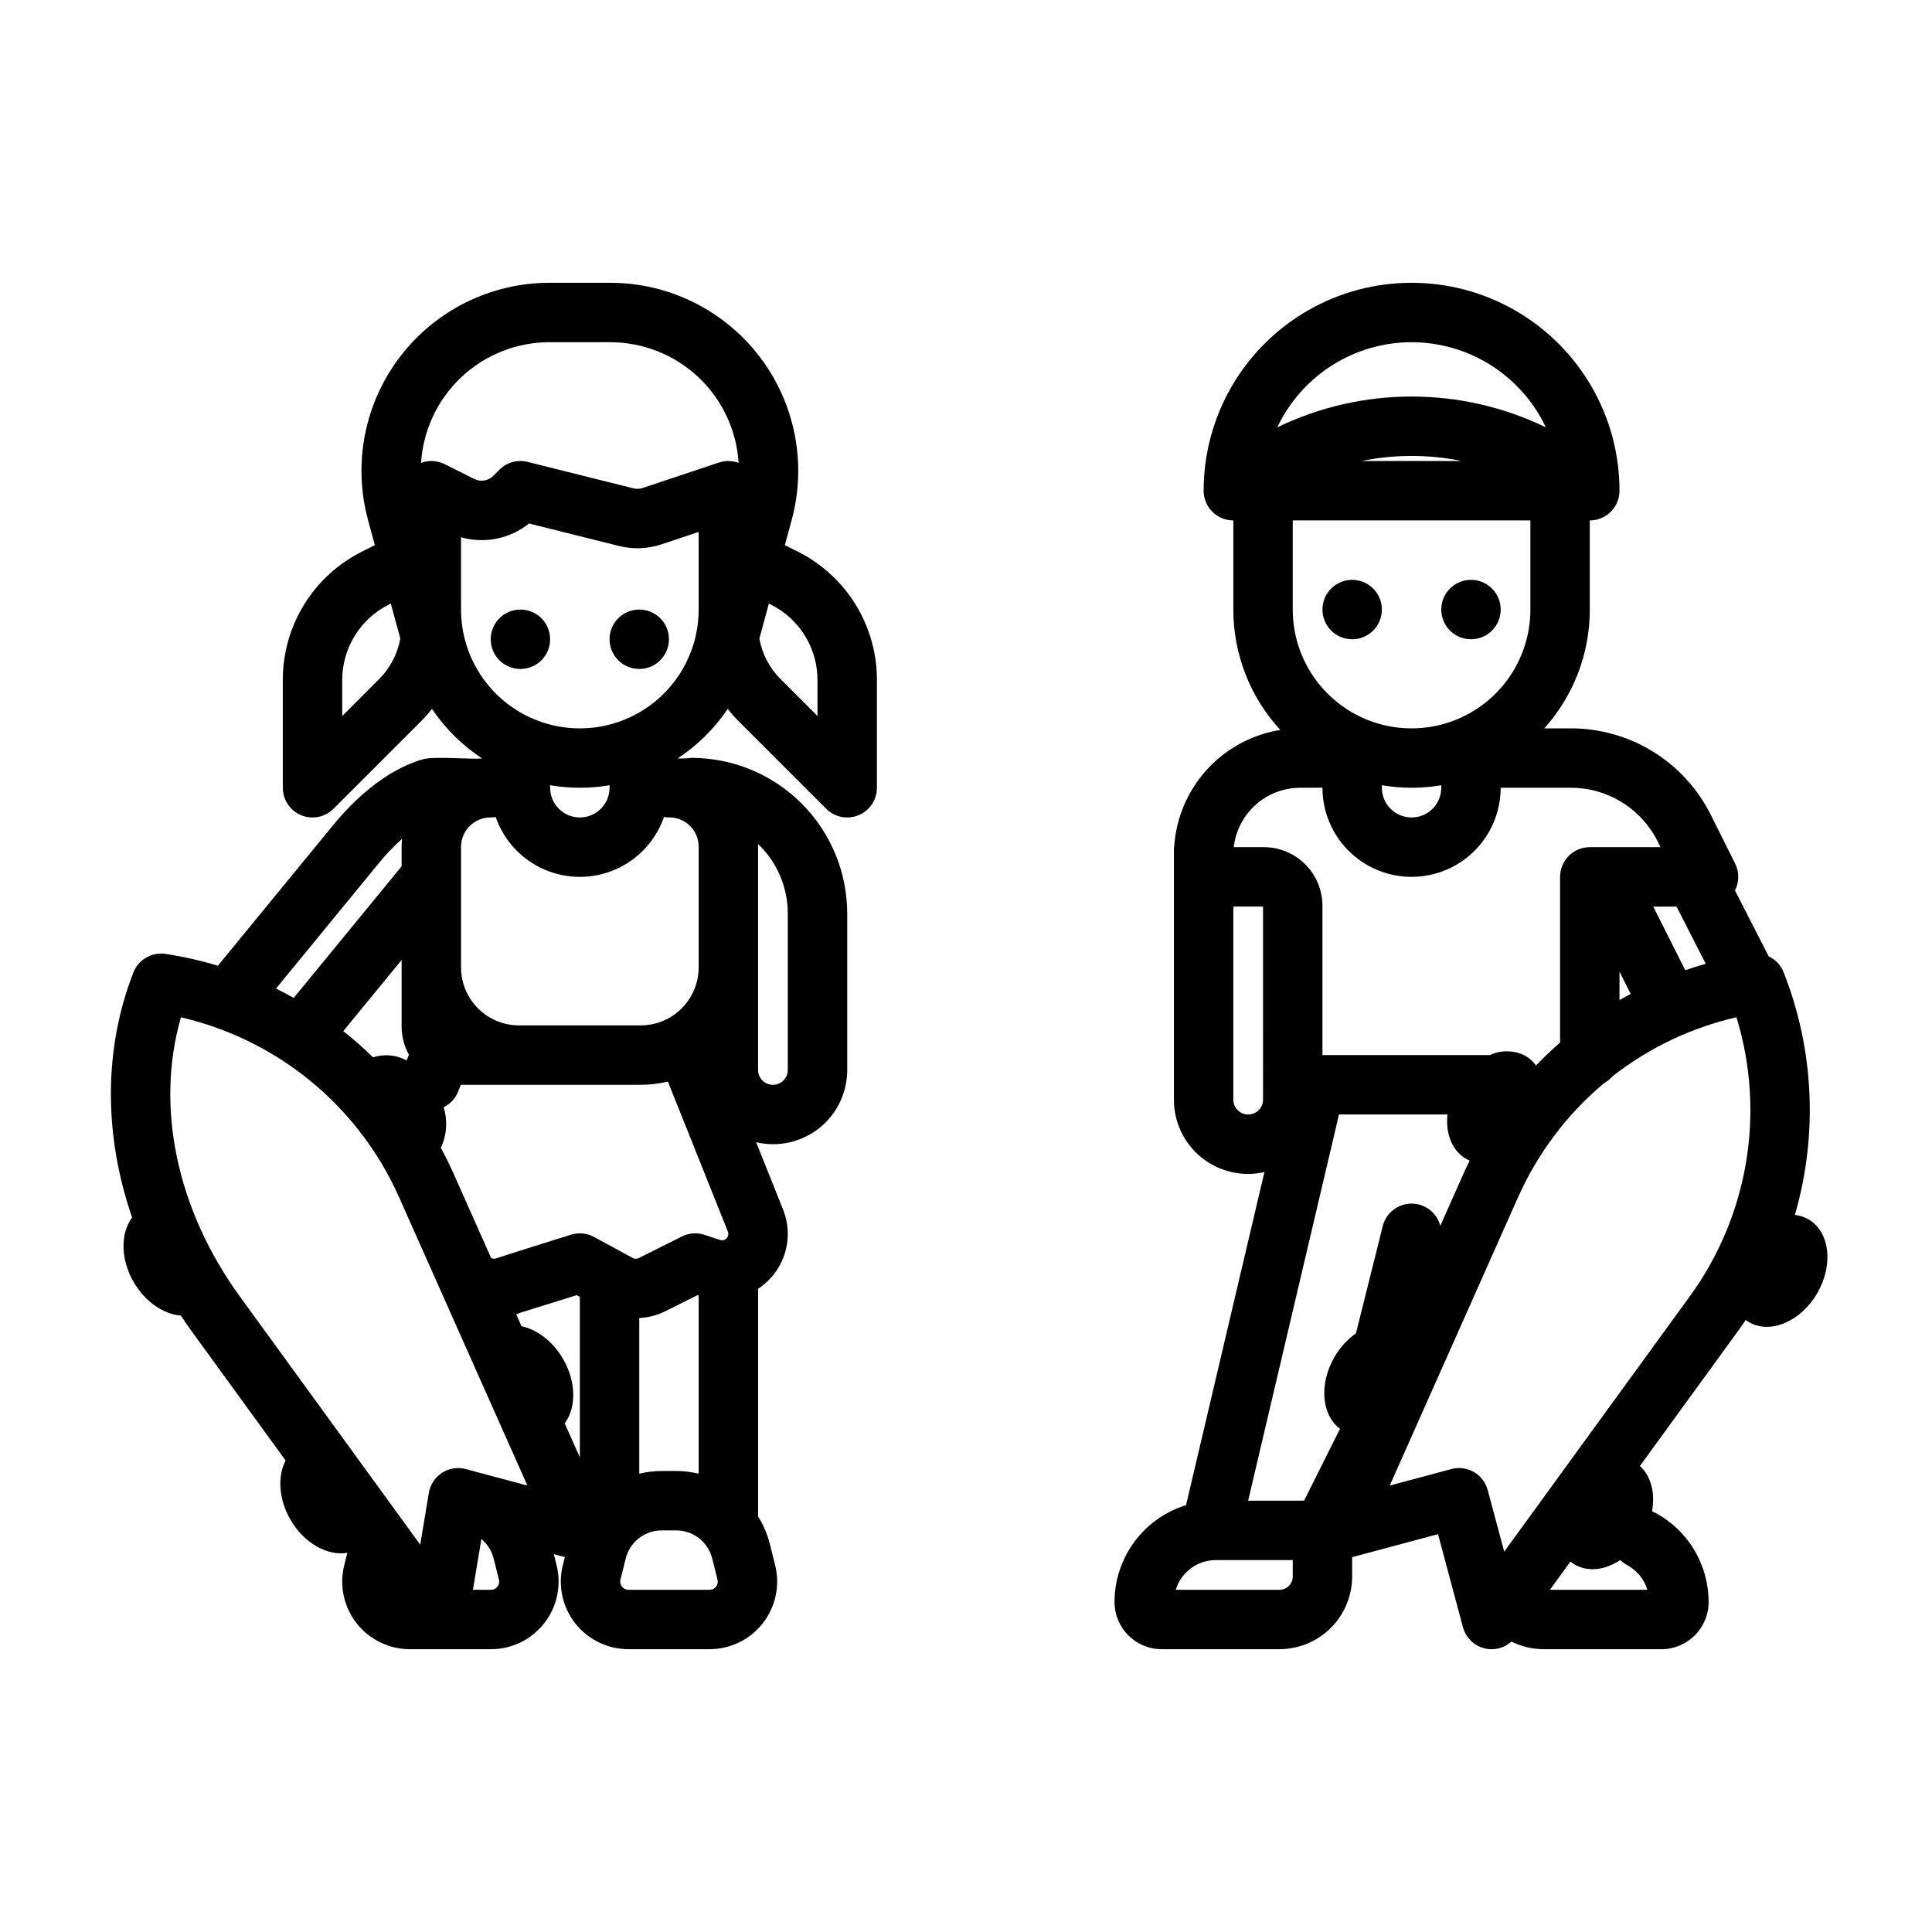<?xml version="1.0" encoding="UTF-8"?>
<!-- Uploaded to: SVG Repo, www.svgrepo.com, Generator: SVG Repo Mixer Tools -->
<svg fill="#000000" width="800px" height="800px" version="1.1" viewBox="144 144 512 512" xmlns="http://www.w3.org/2000/svg">
 <g>
  <path d="m289.79 313.41c0 4.348-3.523 7.871-7.871 7.871-4.348 0-7.871-3.523-7.871-7.871s3.523-7.871 7.871-7.871c4.348 0 7.871 3.523 7.871 7.871"/>
  <path d="m321.28 313.41c0 4.348-3.523 7.871-7.871 7.871s-7.871-3.523-7.871-7.871 3.523-7.871 7.871-7.871 7.871 3.523 7.871 7.871"/>
  <path d="m355.27 290.11-3.281-1.641 1.793-6.582c4.086-14.984 0.953-31.02-8.473-43.359-9.43-12.344-24.07-19.586-39.602-19.586h-16.082c-15.527 0-30.172 7.242-39.602 19.582-9.426 12.344-12.559 28.375-8.473 43.359l1.793 6.586-3.281 1.641h0.004c-6.363 3.152-11.715 8.027-15.445 14.066-3.734 6.039-5.699 13.004-5.676 20.105v28.484c0 3.184 1.918 6.055 4.859 7.273 2.941 1.219 6.328 0.547 8.578-1.707l23.234-23.23c1.016-1.02 1.969-2.102 2.856-3.234 3.519 5.215 8.039 9.68 13.293 13.141-2.805 0.27-12.809-0.625-15.66 0.195-10.332 3.004-18.695 11.195-23.875 17.535l-30.488 37.188c-4.543-1.367-9.18-2.414-13.875-3.133-3.637-0.555-7.176 1.488-8.516 4.918-7.938 20.32-7.852 43.156-0.34 64.949-3.102 4.133-3.113 11 0.395 17.074 3.051 5.277 7.93 8.543 12.523 8.914 0.953 1.438 1.93 2.863 2.957 4.277l24.805 34.129c-2.176 4.18-1.863 10.234 1.27 15.66 3.625 6.277 9.844 9.707 15.086 8.801l-0.82 3.285c-1.34 5.352-0.137 11.02 3.262 15.367 3.394 4.348 8.605 6.887 14.121 6.887h21.5c5.516 0.004 10.727-2.539 14.125-6.887 3.394-4.348 4.602-10.02 3.262-15.371l-0.73-2.93 2.922 0.781-0.535 2.144h-0.004c-1.336 5.352-0.133 11.023 3.262 15.371 3.394 4.348 8.605 6.891 14.121 6.891h21.504c5.516 0 10.727-2.543 14.121-6.891 3.394-4.348 4.598-10.02 3.258-15.371l-1.395-5.586c-0.652-2.59-1.703-5.062-3.121-7.328v-60.328c2.379-1.57 4.34-3.691 5.719-6.184 2.516-4.566 2.84-10.027 0.883-14.859l-7.121-17.809c5.848 1.383 12.004 0.012 16.711-3.723 4.707-3.734 7.441-9.418 7.426-15.426v-41.484c-0.016-10.93-4.359-21.406-12.09-29.133-7.727-7.731-18.203-12.074-29.133-12.09-1.234 0.141-2.477 0.195-3.719 0.152 5.254-3.453 9.766-7.918 13.285-13.129 0.887 1.133 1.84 2.215 2.852 3.234l23.234 23.23c2.25 2.254 5.637 2.93 8.582 1.711 2.941-1.219 4.859-4.09 4.859-7.277v-28.484c0.023-7.102-1.941-14.066-5.676-20.105-3.731-6.039-9.082-10.914-15.441-14.066zm-65.645-55.422h16.082c8.676 0.004 17.023 3.312 23.348 9.25 6.32 5.941 10.145 14.07 10.688 22.73-1.676-0.621-3.508-0.656-5.203-0.094l-20.238 6.746c-0.785 0.262-1.633 0.297-2.438 0.098l-28.031-7.008c-2.684-0.676-5.523 0.109-7.481 2.066l-1.637 1.637h0.004c-1.328 1.328-3.359 1.656-5.039 0.816l-7.856-3.93v0.004c-1.945-0.969-4.203-1.09-6.238-0.332 0.543-8.66 4.367-16.789 10.688-22.73 6.324-5.945 14.676-9.254 23.352-9.254zm-54.934 99.074v-9.48c-0.016-4.176 1.141-8.27 3.336-11.82 2.195-3.551 5.34-6.414 9.078-8.27l0.461-0.23 2.519 9.242h0.004c-0.73 4.078-2.688 7.832-5.609 10.762zm31.488-43.973v-3.402c6.242 1.766 12.957 0.402 18.02-3.656l23.848 5.961c3.707 0.93 7.606 0.781 11.234-0.434l9.871-3.289v20.566c0 11.25-6 21.645-15.742 27.27s-21.746 5.625-31.488 0c-9.742-5.625-15.742-16.02-15.742-27.27zm39.395 62.301c-0.02 0.223-0.035 0.449-0.035 0.676 0 4.348-3.523 7.871-7.871 7.871-4.348 0-7.875-3.523-7.875-7.871 0-0.227-0.016-0.453-0.035-0.676 5.234 0.902 10.582 0.902 15.816 0zm15.422 78.539 15.891 39.73-0.004 0.004c0.207 0.449 0.188 0.969-0.055 1.402-0.246 0.457-0.676 0.789-1.18 0.914-0.297 0.047-0.598 0.02-0.879-0.082l-4.043-1.348c-1.984-0.66-4.144-0.504-6.016 0.43l-11.441 5.727v-0.004c-0.461 0.23-1 0.246-1.477 0.039l-10.367-5.637c-1.867-1.02-4.07-1.234-6.102-0.602 0 0-19.207 6.019-19.582 6.199-0.477 0.238-1.043 0.246-1.527 0.016l-0.055-0.027-9.961-22.379c-1.035-2.328-2.164-4.598-3.356-6.816 1.566-3.375 1.828-7.211 0.734-10.766 1.738-0.855 3.102-2.328 3.82-4.129l0.727-1.82 47.641 0.004c2.434 0 4.859-0.289 7.227-0.855zm2.195 103.2h-3.816c-2.012 0.004-4.012 0.242-5.965 0.715v-41.246c2.394-0.121 4.738-0.734 6.887-1.797l8.547-4.277 0.309 0.102v47.219c-1.949-0.473-3.953-0.711-5.961-0.715zm-29.953-29.66c-2.719-4.711-6.902-7.828-11.035-8.707l-1.402-3.148c0.438-0.152 0.871-0.309 1.297-0.492l14.73-4.59 0.836 0.453v42.527l-4.008-9.004c3.078-4.141 3.082-10.98-0.418-17.039zm-40.875-80.664-0.609 1.523c-2.723-1.488-5.941-1.785-8.891-0.82-2.504-2.457-5.137-4.777-7.891-6.949l15.461-18.855v17.699c0.012 2.59 0.672 5.137 1.93 7.402zm-7.949-50.781c1.867-2.305 3.914-4.449 6.129-6.418-0.066 0.727-0.105 1.465-0.105 2.211v5.059l-28.602 34.875c-1.539-0.863-3.106-1.688-4.691-2.473zm-52.473 40.871c3.117 0.727 6.195 1.625 9.211 2.695 0.316 0.141 0.637 0.258 0.969 0.355 21.305 7.856 38.516 24.008 47.699 44.773l33.949 76.277-16.32-4.375h-0.004c-2.144-0.574-4.43-0.219-6.297 0.984-1.867 1.203-3.141 3.137-3.504 5.328l-2.281 13.719-47.734-65.676c-16.836-23.16-22.492-50.379-15.688-74.082zm83.891 150.88c-0.414 0.535-1.051 0.844-1.723 0.84h-4.781l2.238-13.461v-0.004c1.605 1.336 2.75 3.148 3.258 5.18l1.398 5.59h-0.004c0.168 0.645 0.027 1.332-0.387 1.855zm57.914 0c-0.41 0.531-1.043 0.844-1.711 0.836h-21.504c-0.668 0-1.301-0.309-1.711-0.836-0.414-0.527-0.559-1.215-0.398-1.863l1.395-5.586 0.004 0.004c1.09-4.387 5.031-7.465 9.555-7.461h3.816c4.519-0.004 8.461 3.074 9.555 7.461l1.395 5.582c0.168 0.648 0.023 1.34-0.395 1.867zm19.023-178.41v41.484c0 2.172-1.762 3.938-3.934 3.938-2.176 0-3.938-1.766-3.938-3.938v-59.168c0-0.242-0.012-0.484-0.02-0.723 5.043 4.793 7.894 11.449 7.891 18.406zm-23.617-17.613v31.898c0 4.082-1.621 7.996-4.504 10.883-2.887 2.887-6.801 4.508-10.883 4.508h-32.207c-4.082 0-7.992-1.621-10.875-4.504-2.887-2.883-4.504-6.797-4.504-10.875v-31.852c-0.023-2.078 0.785-4.074 2.242-5.555 1.457-1.477 3.441-2.312 5.519-2.32 0.477 0.008 0.953-0.031 1.422-0.117 2.16 6.219 6.816 11.254 12.848 13.891 6.031 2.637 12.891 2.633 18.922-0.008 6.027-2.641 10.68-7.68 12.832-13.902 0.512 0.098 1.027 0.145 1.543 0.137 2.051 0.02 4.012 0.855 5.445 2.324 1.434 1.465 2.227 3.445 2.199 5.496zm31.488-34.695-9.793-9.797c-2.922-2.93-4.879-6.68-5.609-10.754l2.519-9.25 0.461 0.23h0.004c3.742 1.855 6.887 4.719 9.082 8.27 2.195 3.551 3.352 7.648 3.336 11.824z"/>
  <path d="m623.25 467.13c-1.105-0.633-2.324-1.027-3.59-1.16 6.144-21.156 5.109-43.754-2.953-64.258-0.73-1.879-2.16-3.402-3.984-4.258l-8.938-17.484c1.148-2.227 1.168-4.863 0.051-7.106l-6.414-12.832c-3.438-6.93-8.742-12.758-15.32-16.824-6.578-4.066-14.164-6.211-21.898-6.184h-6.957c7.773-8.645 12.074-19.863 12.066-31.488v-23.617c2.086 0 4.09-0.828 5.566-2.305 1.477-1.477 2.305-3.481 2.305-5.566 0-19.688-10.504-37.879-27.551-47.723-17.051-9.844-38.059-9.844-55.105 0-17.051 9.844-27.551 28.035-27.551 47.723 0 2.086 0.828 4.09 2.305 5.566 1.477 1.477 3.477 2.305 5.566 2.305v23.617c-0.008 11.82 4.434 23.211 12.441 31.906-7.523 1.207-14.41 4.945-19.52 10.594-5.113 5.648-8.148 12.871-8.605 20.477h-0.062v66.914-0.004c-0.012 5.981 2.699 11.641 7.367 15.375s10.785 5.141 16.617 3.812l-20.77 88.266c-5.488 1.699-10.289 5.106-13.699 9.727-3.41 4.621-5.254 10.215-5.258 15.957 0.008 6.898 5.598 12.488 12.496 12.496h31.219c5.106-0.008 10-2.039 13.613-5.648 3.609-3.609 5.641-8.504 5.648-13.613v-5.133l22.754-6.098 6.606 24.656c0.703 2.644 2.731 4.731 5.356 5.512 2.621 0.777 5.461 0.137 7.492-1.691 2.652 1.32 5.574 2.012 8.535 2.016h31.223c6.898-0.008 12.492-5.598 12.5-12.496 0.004-4.867-1.316-9.645-3.82-13.82-2.5-4.176-6.094-7.59-10.387-9.879-0.258-0.137-0.52-0.258-0.789-0.363 0.879-4.797-0.254-9.328-3.207-12l25.852-35.57c0.75-1.031 1.469-2.074 2.176-3.125h-0.004c0.281 0.215 0.578 0.41 0.883 0.59 5.648 3.266 13.758-0.195 18.105-7.723 4.348-7.527 3.289-16.285-2.359-19.539zm-50.066-65.621 2.965 5.883c-0.996 0.531-1.984 1.074-2.965 1.637zm17.43-0.395-8.496-16.859h6.18l7.742 15.16c-1.828 0.516-3.637 1.086-5.426 1.699zm-80.406-49.016c5.211 0.891 10.535 0.891 15.742 0v0.668c0 4.348-3.523 7.871-7.871 7.871s-7.871-3.523-7.871-7.871zm7.871-117.41c7.457 0.008 14.762 2.129 21.059 6.121 6.297 3.996 11.336 9.691 14.523 16.434-22.477-10.875-48.688-10.875-71.16 0 3.188-6.742 8.223-12.438 14.52-16.434 6.301-3.992 13.602-6.113 21.059-6.121zm13.285 31.488h-26.57c8.766-1.801 17.805-1.801 26.57 0zm18.203 15.742v23.617c0 11.25-6 21.645-15.742 27.27-9.742 5.625-21.746 5.625-31.488 0-9.742-5.625-15.746-16.02-15.746-27.27v-23.617zm-70.848 153.5c0 2.176-1.762 3.938-3.938 3.938-2.172 0-3.934-1.762-3.934-3.938v-51.168h7.871zm-7.758-66.914v0.004c0.488-4.328 2.547-8.324 5.793-11.227 3.242-2.906 7.441-4.512 11.797-4.519h5.91c0 8.438 4.504 16.234 11.809 20.453 7.309 4.219 16.309 4.219 23.617 0 7.309-4.219 11.809-12.016 11.809-20.453h18.508c4.809-0.016 9.523 1.316 13.613 3.844 4.09 2.531 7.391 6.152 9.527 10.461l0.719 1.441h-18.75c-4.348 0-7.875 3.523-7.875 7.871v43.898c-2.211 1.934-4.336 3.961-6.379 6.086h0.004c-0.371-0.508-0.793-0.98-1.258-1.406-0.473-0.43-0.992-0.809-1.547-1.129-0.129-0.078-0.266-0.148-0.402-0.215v-0.004c-2.863-1.344-6.18-1.344-9.043 0h-44.352v-39.582c-0.004-4.113-1.641-8.059-4.551-10.969s-6.856-4.547-10.969-4.551zm54.738 100.34-0.082-0.27v0.008c-0.996-3.332-4.062-5.609-7.539-5.609h-0.188 0.004c-3.543 0.082-6.594 2.519-7.453 5.961l-7.106 28.43-0.004-0.004c-2.34 1.66-4.293 3.812-5.711 6.309-4.117 7.129-3.387 15.344 1.5 18.973l-9.523 19.051h-14.828l24.078-102.34h28.738c-0.52 5.019 1.191 9.582 4.93 11.738 0.309 0.176 0.633 0.332 0.961 0.469-0.559 1.137-1.102 2.285-1.621 3.445zm-39.109 92.945c0 1.941-1.574 3.516-3.516 3.519h-27.488c1.434-4.676 5.746-7.867 10.637-7.875h20.367zm74.746-3.156c3.566 2.059 8.098 1.426 12.055-1.203 0.527 0.52 1.125 0.961 1.777 1.309 2.602 1.387 4.547 3.75 5.406 6.57h-25.824l5.43-7.477 0.004-0.004c0.363 0.301 0.746 0.57 1.152 0.809zm-18.703-3.434-4.371-16.32-0.004 0.004c-0.539-2.019-1.859-3.738-3.668-4.785-1.809-1.043-3.957-1.324-5.977-0.781l-16.32 4.375 33.949-76.277c5.199-11.723 13.004-22.102 22.82-30.348 0.848-0.465 1.605-1.078 2.231-1.816 9.684-7.566 20.91-12.918 32.887-15.676 7.758 25.281 3.141 52.742-12.461 74.094z"/>
  <path d="m510.21 305.54c0 4.348-3.523 7.871-7.871 7.871-4.348 0-7.875-3.523-7.875-7.871s3.527-7.871 7.875-7.871c4.348 0 7.871 3.523 7.871 7.871"/>
  <path d="m541.7 305.54c0 4.348-3.523 7.871-7.871 7.871-4.348 0-7.875-3.523-7.875-7.871s3.527-7.871 7.875-7.871c4.348 0 7.871 3.523 7.871 7.871"/>
 </g>
</svg>